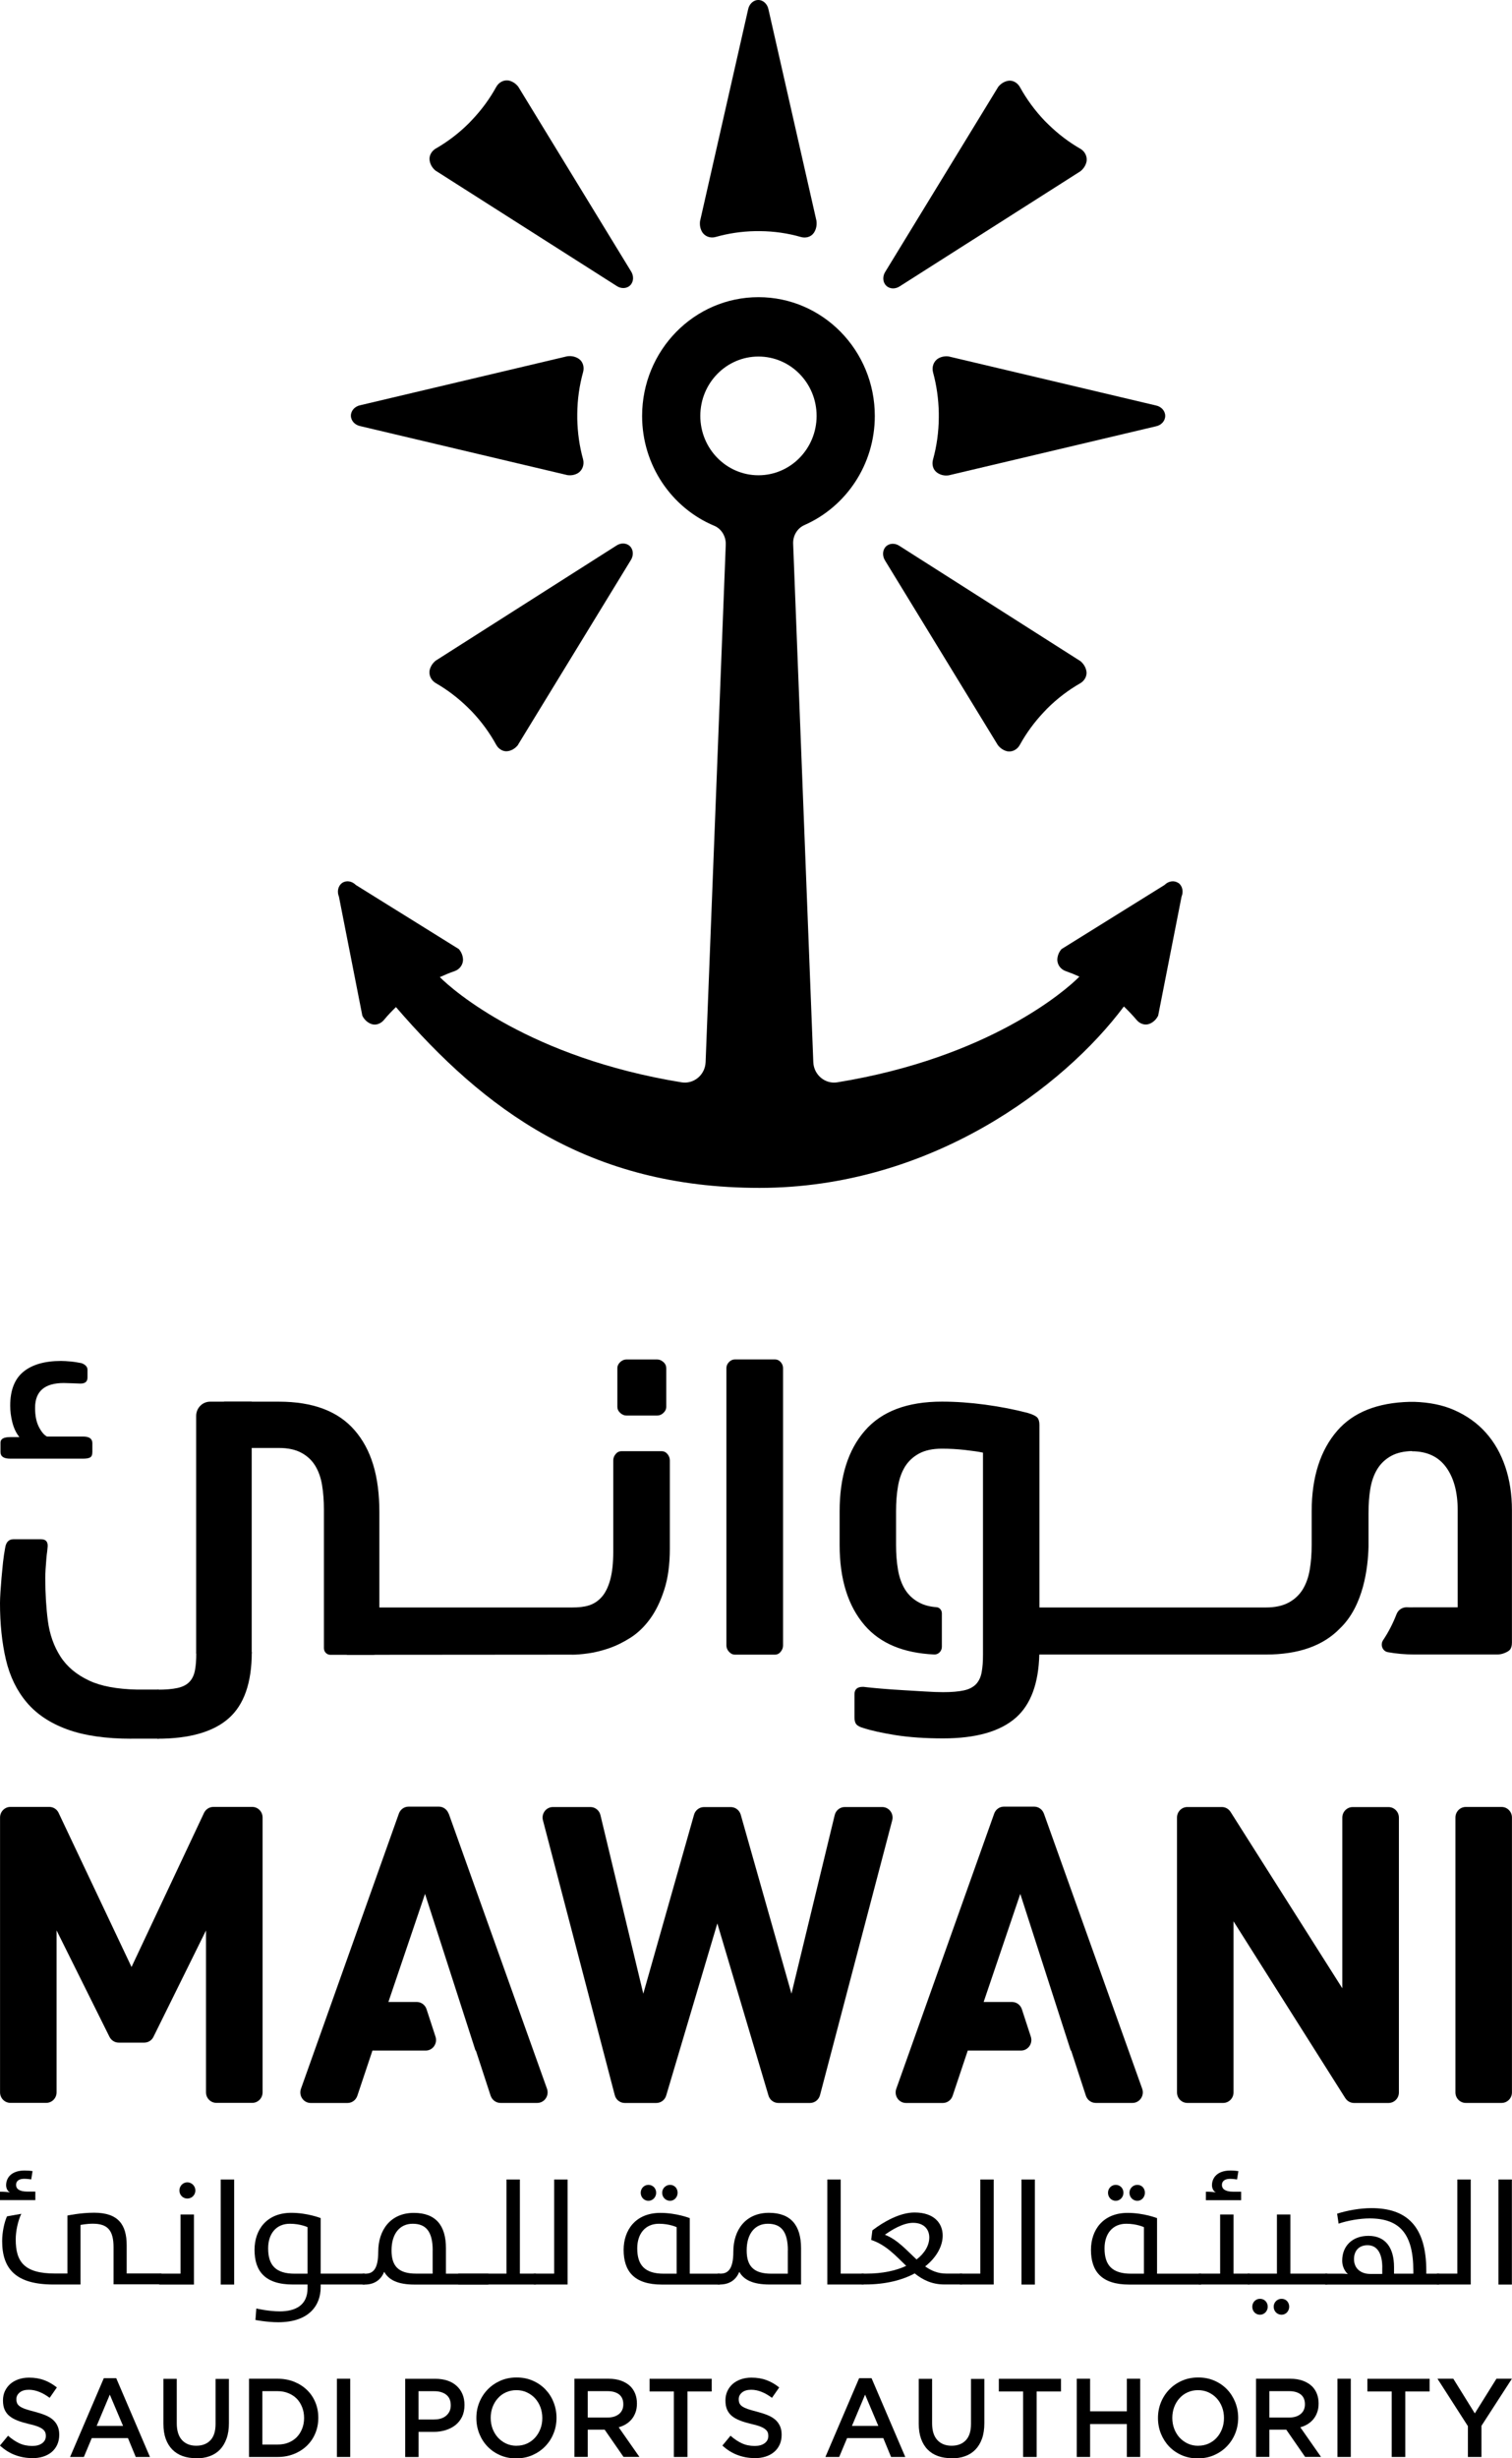 <?xml version="1.0" encoding="UTF-8"?>
<svg xmlns="http://www.w3.org/2000/svg" width="96" height="156" viewBox="0 0 96 156" fill="none">
  <g clip-path="url(#clip0_863_3014)">
    <path d="M2.028 155.986C1.654 155.986 1.294 155.919 0.95 155.79C0.607 155.66 0.292 155.461 -0.003 155.191L0.511 154.568C0.748 154.775 0.988 154.936 1.228 155.048C1.469 155.16 1.743 155.216 2.048 155.216C2.313 155.216 2.522 155.16 2.676 155.044C2.831 154.932 2.91 154.778 2.91 154.589V154.575C2.91 154.484 2.896 154.403 2.865 154.337C2.834 154.267 2.779 154.204 2.697 154.141C2.615 154.078 2.505 154.022 2.361 153.969C2.22 153.917 2.035 153.864 1.808 153.815C1.551 153.752 1.318 153.686 1.115 153.605C0.913 153.528 0.745 153.434 0.607 153.322C0.47 153.213 0.367 153.076 0.295 152.915C0.223 152.754 0.189 152.562 0.189 152.334V152.32C0.189 152.107 0.23 151.914 0.312 151.736C0.398 151.557 0.511 151.406 0.655 151.28C0.799 151.154 0.974 151.056 1.177 150.986C1.383 150.916 1.602 150.881 1.843 150.881C2.199 150.881 2.518 150.934 2.807 151.042C3.091 151.147 3.359 151.301 3.61 151.504L3.153 152.163C2.93 151.998 2.711 151.869 2.491 151.785C2.271 151.697 2.052 151.651 1.832 151.651C1.582 151.651 1.39 151.708 1.249 151.823C1.112 151.939 1.04 152.075 1.04 152.243V152.257C1.04 152.352 1.057 152.436 1.088 152.509C1.119 152.583 1.18 152.649 1.266 152.709C1.352 152.768 1.469 152.824 1.62 152.877C1.77 152.929 1.963 152.982 2.193 153.041C2.446 153.108 2.676 153.182 2.872 153.262C3.071 153.343 3.232 153.441 3.363 153.556C3.493 153.672 3.592 153.805 3.658 153.962C3.726 154.113 3.761 154.295 3.761 154.498V154.512C3.761 154.743 3.716 154.95 3.634 155.135C3.548 155.321 3.431 155.475 3.28 155.604C3.129 155.73 2.947 155.828 2.735 155.895C2.522 155.961 2.289 155.993 2.031 155.993" fill="black"></path>
    <path d="M7.813 153.945L6.972 151.96L6.138 153.945H7.813ZM6.588 150.916H7.38L9.521 155.916H8.619L8.125 154.719H5.826L5.325 155.916H4.45L6.591 150.916H6.588Z" fill="black"></path>
    <path d="M12.445 155.993C12.129 155.993 11.844 155.947 11.59 155.856C11.336 155.765 11.117 155.625 10.938 155.443C10.757 155.258 10.619 155.03 10.52 154.76C10.424 154.487 10.376 154.172 10.376 153.815V150.958H11.223V153.78C11.223 154.242 11.333 154.596 11.549 154.837C11.769 155.079 12.071 155.202 12.458 155.202C12.846 155.202 13.141 155.086 13.361 154.855C13.58 154.624 13.687 154.277 13.687 153.819V150.962H14.534V153.777C14.534 154.144 14.486 154.47 14.383 154.75C14.284 155.03 14.143 155.261 13.965 155.45C13.783 155.636 13.563 155.776 13.309 155.867C13.052 155.961 12.764 156.003 12.445 156.003" fill="black"></path>
    <path d="M17.615 155.128C17.869 155.128 18.103 155.09 18.312 155.006C18.521 154.922 18.696 154.806 18.844 154.656C18.988 154.505 19.101 154.33 19.183 154.12C19.266 153.913 19.307 153.689 19.307 153.448V153.434C19.307 153.192 19.266 152.968 19.183 152.758C19.101 152.548 18.988 152.369 18.844 152.219C18.696 152.072 18.521 151.953 18.312 151.869C18.103 151.781 17.873 151.739 17.615 151.739H16.658V155.128H17.615ZM15.81 150.951H17.622C18.003 150.951 18.35 151.014 18.669 151.14C18.984 151.266 19.259 151.441 19.489 151.662C19.719 151.883 19.897 152.145 20.021 152.446C20.148 152.747 20.209 153.073 20.209 153.42V153.434C20.209 153.784 20.148 154.109 20.021 154.41C19.897 154.715 19.719 154.974 19.489 155.198C19.259 155.422 18.984 155.597 18.669 155.723C18.35 155.853 18.003 155.916 17.622 155.916H15.81V150.951Z" fill="black"></path>
    <path d="M22.237 150.951H21.39V155.916H22.237V150.951Z" fill="black"></path>
    <path d="M27.569 153.535C27.895 153.535 28.153 153.451 28.338 153.287C28.527 153.118 28.619 152.908 28.619 152.646V152.632C28.619 152.338 28.523 152.114 28.334 151.967C28.142 151.816 27.888 151.742 27.569 151.742H26.571V153.539H27.569V153.535ZM25.723 150.955H27.641C27.923 150.955 28.18 150.993 28.41 151.07C28.64 151.147 28.835 151.259 28.993 151.406C29.154 151.55 29.278 151.728 29.364 151.932C29.45 152.135 29.491 152.362 29.491 152.611V152.625C29.491 152.905 29.439 153.15 29.34 153.36C29.237 153.57 29.1 153.745 28.921 153.889C28.746 154.029 28.537 154.137 28.3 154.211C28.063 154.284 27.809 154.323 27.542 154.323H26.574V155.919H25.727V150.955H25.723Z" fill="black"></path>
    <path d="M32.798 155.202C33.039 155.202 33.258 155.156 33.461 155.065C33.66 154.971 33.831 154.848 33.975 154.687C34.119 154.529 34.229 154.344 34.312 154.13C34.394 153.917 34.432 153.689 34.432 153.451V153.437C34.432 153.196 34.39 152.968 34.312 152.754C34.229 152.537 34.116 152.352 33.972 152.194C33.828 152.037 33.653 151.911 33.45 151.816C33.248 151.722 33.025 151.676 32.788 151.676C32.551 151.676 32.328 151.722 32.126 151.813C31.923 151.904 31.752 152.03 31.611 152.191C31.467 152.348 31.357 152.534 31.275 152.747C31.196 152.961 31.155 153.189 31.155 153.427V153.441C31.155 153.682 31.196 153.91 31.275 154.123C31.357 154.337 31.471 154.526 31.615 154.684C31.759 154.841 31.934 154.971 32.136 155.065C32.339 155.16 32.562 155.205 32.798 155.205M32.785 156.007C32.407 156.007 32.064 155.94 31.755 155.804C31.447 155.671 31.179 155.485 30.956 155.254C30.733 155.023 30.558 154.75 30.434 154.442C30.311 154.134 30.246 153.801 30.246 153.455V153.441C30.246 153.09 30.307 152.761 30.434 152.45C30.561 152.138 30.736 151.869 30.963 151.634C31.189 151.399 31.46 151.214 31.769 151.077C32.078 150.941 32.421 150.871 32.795 150.871C33.169 150.871 33.516 150.937 33.824 151.074C34.133 151.207 34.401 151.392 34.624 151.623C34.847 151.855 35.022 152.124 35.145 152.436C35.269 152.747 35.334 153.076 35.334 153.423V153.437C35.334 153.787 35.272 154.116 35.145 154.424C35.022 154.736 34.843 155.006 34.617 155.24C34.39 155.475 34.119 155.66 33.811 155.797C33.502 155.933 33.159 156.004 32.781 156.004" fill="black"></path>
    <path d="M38.57 153.413C38.875 153.413 39.119 153.339 39.304 153.189C39.486 153.038 39.575 152.835 39.575 152.579V152.565C39.575 152.296 39.486 152.089 39.311 151.949C39.132 151.809 38.885 151.739 38.566 151.739H37.317V153.413H38.573H38.57ZM36.466 150.951H38.635C38.94 150.951 39.211 150.993 39.448 151.081C39.685 151.168 39.88 151.291 40.038 151.445C40.169 151.581 40.268 151.739 40.337 151.918C40.405 152.1 40.44 152.296 40.44 152.513V152.527C40.44 152.73 40.412 152.915 40.354 153.076C40.295 153.241 40.217 153.385 40.114 153.511C40.011 153.637 39.891 153.742 39.75 153.829C39.609 153.917 39.451 153.983 39.283 154.032L40.597 155.912H39.589L38.391 154.183H37.317V155.912H36.47V150.948L36.466 150.951Z" fill="black"></path>
    <path d="M42.786 151.76H41.242V150.955H45.188V151.76H43.648V155.916H42.786V151.76Z" fill="black"></path>
    <path d="M47.899 155.986C47.525 155.986 47.164 155.919 46.821 155.79C46.478 155.66 46.159 155.461 45.867 155.191L46.382 154.568C46.619 154.775 46.856 154.936 47.099 155.048C47.339 155.16 47.614 155.216 47.919 155.216C48.184 155.216 48.393 155.16 48.547 155.044C48.702 154.932 48.781 154.778 48.781 154.589V154.575C48.781 154.484 48.767 154.403 48.736 154.337C48.705 154.267 48.65 154.204 48.568 154.141C48.485 154.078 48.376 154.022 48.235 153.969C48.094 153.917 47.909 153.864 47.682 153.815C47.422 153.752 47.192 153.686 46.989 153.605C46.787 153.528 46.615 153.434 46.478 153.322C46.344 153.213 46.238 153.076 46.166 152.915C46.094 152.754 46.06 152.562 46.06 152.334V152.32C46.06 152.107 46.101 151.914 46.183 151.736C46.265 151.557 46.379 151.406 46.523 151.28C46.667 151.154 46.842 151.056 47.044 150.986C47.247 150.916 47.47 150.881 47.71 150.881C48.067 150.881 48.386 150.934 48.671 151.042C48.959 151.147 49.223 151.301 49.474 151.504L49.014 152.163C48.791 151.998 48.571 151.869 48.355 151.785C48.139 151.697 47.919 151.651 47.696 151.651C47.446 151.651 47.254 151.708 47.113 151.823C46.976 151.939 46.904 152.075 46.904 152.243V152.257C46.904 152.352 46.917 152.436 46.952 152.509C46.983 152.583 47.041 152.649 47.13 152.709C47.216 152.768 47.336 152.824 47.487 152.877C47.638 152.929 47.83 152.982 48.06 153.041C48.317 153.108 48.544 153.182 48.739 153.262C48.938 153.343 49.1 153.441 49.23 153.556C49.36 153.672 49.456 153.805 49.525 153.962C49.594 154.113 49.628 154.295 49.628 154.498V154.512C49.628 154.743 49.587 154.95 49.501 155.135C49.415 155.321 49.299 155.475 49.144 155.604C48.993 155.73 48.811 155.828 48.599 155.895C48.386 155.961 48.153 155.993 47.895 155.993" fill="black"></path>
    <path d="M55.766 153.945L54.926 151.96L54.092 153.945H55.766ZM54.545 150.916H55.337L57.478 155.916H56.576L56.082 154.719H53.783L53.282 155.916H52.407L54.548 150.916H54.545Z" fill="black"></path>
    <path d="M60.402 155.993C60.086 155.993 59.801 155.947 59.548 155.856C59.294 155.765 59.074 155.625 58.896 155.443C58.714 155.258 58.577 155.03 58.48 154.761C58.381 154.487 58.333 154.172 58.333 153.815V150.958H59.181V153.78C59.181 154.242 59.29 154.596 59.51 154.838C59.73 155.079 60.031 155.202 60.419 155.202C60.807 155.202 61.102 155.086 61.322 154.855C61.541 154.624 61.651 154.277 61.651 153.819V150.962H62.498V153.777C62.498 154.144 62.45 154.47 62.351 154.75C62.251 155.03 62.111 155.261 61.929 155.45C61.747 155.636 61.527 155.776 61.273 155.867C61.016 155.961 60.728 156.003 60.409 156.003" fill="black"></path>
    <path d="M64.959 151.76H63.418V150.955H67.364V151.76H65.82V155.916H64.959V151.76Z" fill="black"></path>
    <path d="M68.365 150.951H69.213V153.017H71.546V150.951H72.394V155.916H71.546V153.826H69.213V155.916H68.365V150.951Z" fill="black"></path>
    <path d="M76.079 155.202C76.319 155.202 76.538 155.156 76.741 155.065C76.94 154.971 77.115 154.848 77.255 154.687C77.4 154.529 77.51 154.344 77.592 154.13C77.674 153.917 77.712 153.689 77.712 153.451V153.437C77.712 153.196 77.674 152.968 77.592 152.754C77.51 152.537 77.396 152.352 77.252 152.194C77.108 152.037 76.933 151.911 76.731 151.816C76.528 151.722 76.305 151.676 76.065 151.676C75.825 151.676 75.605 151.722 75.403 151.813C75.204 151.904 75.029 152.03 74.888 152.191C74.744 152.348 74.634 152.534 74.552 152.747C74.473 152.961 74.432 153.189 74.432 153.427V153.441C74.432 153.682 74.473 153.91 74.552 154.123C74.634 154.337 74.747 154.526 74.891 154.684C75.036 154.841 75.211 154.971 75.413 155.065C75.615 155.16 75.838 155.205 76.075 155.205M76.061 156.007C75.688 156.007 75.344 155.94 75.032 155.804C74.72 155.667 74.456 155.485 74.233 155.254C74.013 155.023 73.838 154.75 73.711 154.442C73.588 154.134 73.522 153.801 73.522 153.455V153.441C73.522 153.09 73.584 152.761 73.711 152.45C73.838 152.138 74.013 151.869 74.24 151.634C74.466 151.399 74.734 151.214 75.046 151.077C75.355 150.941 75.698 150.871 76.075 150.871C76.453 150.871 76.792 150.937 77.105 151.074C77.413 151.207 77.681 151.392 77.904 151.623C78.127 151.855 78.299 152.124 78.426 152.436C78.549 152.747 78.614 153.076 78.614 153.423V153.437C78.614 153.787 78.549 154.116 78.426 154.424C78.299 154.736 78.124 155.006 77.897 155.24C77.671 155.475 77.4 155.66 77.091 155.797C76.782 155.933 76.439 156.004 76.061 156.004" fill="black"></path>
    <path d="M81.85 153.413C82.155 153.413 82.399 153.339 82.581 153.189C82.763 153.038 82.852 152.835 82.852 152.579V152.565C82.852 152.296 82.763 152.089 82.588 151.949C82.409 151.809 82.162 151.739 81.843 151.739H80.594V153.413H81.85ZM79.747 150.951H81.915C82.22 150.951 82.492 150.993 82.728 151.081C82.965 151.168 83.161 151.291 83.318 151.445C83.449 151.581 83.548 151.739 83.617 151.918C83.686 152.1 83.72 152.296 83.72 152.513V152.527C83.72 152.73 83.692 152.915 83.634 153.076C83.576 153.241 83.497 153.385 83.394 153.511C83.291 153.637 83.171 153.742 83.03 153.829C82.889 153.917 82.732 153.983 82.56 154.032L83.874 155.912H82.865L81.668 154.183H80.594V155.912H79.747V150.948V150.951Z" fill="black"></path>
    <path d="M85.765 150.951H84.918V155.916H85.765V150.951Z" fill="black"></path>
    <path d="M88.362 151.76H86.818V150.955H90.768V151.76H89.224V155.916H88.362V151.76Z" fill="black"></path>
    <path d="M93.2 153.959L91.269 150.951H92.274L93.639 153.15L95.012 150.951H95.993L94.061 153.938V155.916H93.2V153.959Z" fill="black"></path>
    <path d="M7.209 142.608C7.209 141.529 6.828 141.113 5.891 141.113C5.51 141.113 5.112 141.19 5.112 141.19V144.971H3.39C1.046 144.971 0.137 144.015 0.137 142.219C0.137 141.652 0.274 141.018 0.443 140.647L1.352 140.486C1.139 140.931 0.998 141.582 0.998 142.111C0.998 143.546 1.554 144.274 3.493 144.274H4.282V140.595C4.282 140.595 5.099 140.416 5.977 140.416C7.524 140.416 8.043 141.19 8.043 142.485V144.271H10.249V144.961H7.209V142.597V142.608ZM0 139.082C0.25 139.082 0.491 139.1 0.638 139.128C0.47 139.051 0.388 138.844 0.388 138.672C0.388 138.21 0.71 137.738 1.565 137.738C1.77 137.738 1.963 137.755 2.066 137.773L1.983 138.301C1.901 138.291 1.716 138.263 1.537 138.263C1.194 138.263 1.019 138.413 1.019 138.651C1.019 138.89 1.215 139.075 1.743 139.075H2.244V139.614H0V139.075V139.082Z" fill="black"></path>
    <path d="M11.391 139.005C11.391 138.722 11.614 138.487 11.892 138.487C12.17 138.487 12.404 138.715 12.404 139.005C12.404 139.296 12.174 139.516 11.892 139.516C11.611 139.516 11.391 139.289 11.391 139.005ZM10.112 144.281H11.463V140.528H12.314V144.975H10.108V144.285L10.112 144.281Z" fill="black"></path>
    <path d="M14.867 138.308H14.013V144.975H14.867V138.308Z" fill="black"></path>
    <path d="M19.527 141.333C19.527 141.333 19.074 141.116 18.405 141.116C17.543 141.116 17.025 141.74 17.025 142.678C17.025 143.756 17.516 144.285 18.71 144.285H19.527V141.333ZM16.219 147.222L16.274 146.494C16.274 146.494 17.053 146.676 17.756 146.676C18.768 146.676 19.527 146.288 19.527 145.199V144.971H18.59C16.813 144.971 16.161 144.11 16.161 142.769C16.161 141.519 16.912 140.423 18.497 140.423C19.516 140.423 20.36 140.756 20.36 140.756V144.281H23.153V144.971H20.36V145.153C20.36 146.26 19.657 147.366 17.663 147.366C16.95 147.366 16.219 147.222 16.219 147.222Z" fill="black"></path>
    <path d="M27.473 142.807C27.473 141.589 27.027 141.116 26.204 141.116C25.38 141.116 24.859 141.75 24.859 142.807C24.859 143.809 25.305 144.281 26.423 144.281H27.47V142.807H27.473ZM24.389 144.169C24.183 144.691 23.75 144.975 23.157 144.975H23.02V144.285H23.198C23.672 144.285 24.015 144.012 24.015 142.895C24.015 141.505 24.804 140.427 26.276 140.427C27.665 140.427 28.314 141.221 28.314 142.667V144.285H31.007V144.975H26.324C25.257 144.975 24.684 144.681 24.395 144.169" fill="black"></path>
    <path d="M29.093 144.281H32.157V138.308H33.008V144.281H34.027V144.971H29.093V144.281Z" fill="black"></path>
    <path d="M33.889 144.281H35.186V138.308H36.037V144.971H33.889V144.281Z" fill="black"></path>
    <path d="M42.042 139.149C42.042 138.876 42.265 138.648 42.543 138.648C42.821 138.648 43.023 138.865 43.023 139.149C43.023 139.432 42.81 139.66 42.543 139.66C42.275 139.66 42.042 139.443 42.042 139.149ZM40.68 139.149C40.68 138.876 40.892 138.648 41.17 138.648C41.448 138.648 41.661 138.865 41.661 139.149C41.661 139.432 41.438 139.66 41.17 139.66C40.903 139.66 40.68 139.443 40.68 139.149ZM42.961 141.333C42.961 141.333 42.508 141.116 41.839 141.116C40.978 141.116 40.46 141.74 40.46 142.678C40.46 143.756 40.951 144.285 42.145 144.285H42.961V141.333ZM42.025 144.975C40.247 144.975 39.596 144.113 39.596 142.772C39.596 141.522 40.347 140.427 41.932 140.427C42.951 140.427 43.795 140.759 43.795 140.759V144.285H45.706V144.975H42.025Z" fill="black"></path>
    <path d="M50.023 142.807C50.023 141.589 49.577 141.116 48.753 141.116C47.93 141.116 47.408 141.75 47.408 142.807C47.408 143.809 47.854 144.285 48.973 144.285H50.019V142.807H50.023ZM48.866 144.971C47.799 144.971 47.226 144.677 46.938 144.166C46.732 144.688 46.3 144.971 45.706 144.971H45.566V144.281H45.744C46.214 144.281 46.561 144.005 46.561 142.891C46.561 141.501 47.346 140.423 48.822 140.423C50.211 140.423 50.86 141.218 50.86 142.664V144.971H48.87H48.866Z" fill="black"></path>
    <path d="M52.527 138.308H53.378V144.281H54.84V144.971H52.527V138.308Z" fill="black"></path>
    <path d="M58.196 143.382C58.724 142.975 59.002 142.475 59.002 141.985C59.002 141.494 58.686 141.057 57.972 141.057C57.334 141.057 56.593 141.519 56.185 141.813C56.991 142.125 57.575 142.814 58.196 143.382ZM54.703 144.281H55.008C56.037 144.281 56.888 144.092 57.537 143.788C56.878 143.154 56.257 142.454 55.313 142.142L55.389 141.536C56.113 140.98 57.139 140.402 58.065 140.402C59.328 140.402 59.853 141.102 59.853 141.866C59.853 142.527 59.472 143.245 58.741 143.823C59.129 144.099 59.554 144.278 60.076 144.278H61.085V144.968H59.956C59.167 144.968 58.583 144.674 58.075 144.267C57.279 144.695 56.223 144.968 54.936 144.968H54.706V144.278L54.703 144.281Z" fill="black"></path>
    <path d="M60.944 144.281H62.241V138.308H63.092V144.971H60.944V144.281Z" fill="black"></path>
    <path d="M65.706 138.308H64.856V144.975H65.706V138.308Z" fill="black"></path>
    <path d="M71.711 139.149C71.711 138.876 71.931 138.648 72.212 138.648C72.493 138.648 72.692 138.865 72.692 139.149C72.692 139.432 72.48 139.66 72.212 139.66C71.944 139.66 71.711 139.443 71.711 139.149ZM70.349 139.149C70.349 138.876 70.562 138.648 70.84 138.648C71.118 138.648 71.33 138.865 71.33 139.149C71.33 139.432 71.107 139.66 70.84 139.66C70.572 139.66 70.349 139.443 70.349 139.149ZM72.631 141.333C72.631 141.333 72.178 141.116 71.509 141.116C70.647 141.116 70.129 141.74 70.129 142.678C70.129 143.756 70.62 144.285 71.814 144.285H72.631V141.333ZM71.694 144.975C69.917 144.975 69.268 144.113 69.268 142.772C69.268 141.522 70.019 140.427 71.601 140.427C72.62 140.427 73.464 140.759 73.464 140.759V144.285H76.261V144.975H71.697H71.694Z" fill="black"></path>
    <path d="M76.563 139.082C76.813 139.082 77.053 139.1 77.201 139.128C77.033 139.051 76.951 138.844 76.951 138.672C76.951 138.21 77.276 137.738 78.127 137.738C78.33 137.738 78.525 137.759 78.628 137.776L78.543 138.305C78.46 138.294 78.275 138.266 78.1 138.266C77.757 138.266 77.582 138.417 77.582 138.655C77.582 138.893 77.777 139.082 78.302 139.082H78.803V139.621H76.563V139.082ZM76.117 144.281H77.469V140.528H78.32V144.281H79.349V144.971H76.113V144.281H76.117Z" fill="black"></path>
    <path d="M81.37 146.89C81.092 146.89 80.869 146.673 80.869 146.379C80.869 146.102 81.092 145.878 81.37 145.878C81.647 145.878 81.853 146.095 81.853 146.379C81.853 146.662 81.641 146.89 81.37 146.89ZM80.001 146.89C79.723 146.89 79.51 146.673 79.51 146.379C79.51 146.102 79.723 145.878 80.001 145.878C80.278 145.878 80.491 146.095 80.491 146.379C80.491 146.662 80.268 146.89 80.001 146.89ZM79.211 144.281H81.075V140.528H81.929V144.281H84.272V144.971H79.215V144.281H79.211Z" fill="black"></path>
    <path d="M87.765 143.896C87.765 143.081 87.494 142.478 86.829 142.478C86.245 142.478 85.968 142.874 85.968 143.357C85.968 143.973 86.42 144.302 87.004 144.302H87.762V143.896H87.765ZM84.142 144.975V144.285H85.237C85.422 144.285 85.58 144.313 85.58 144.313C85.569 144.302 85.219 144.012 85.219 143.452C85.219 142.534 85.858 141.883 86.887 141.883C87.992 141.883 88.51 142.667 88.51 143.868V144.285H89.735V144.096C89.735 141.75 88.863 140.777 86.956 140.777C86.352 140.777 85.576 140.91 84.99 141.109L84.897 140.476C85.528 140.276 86.341 140.125 87.076 140.125C89.306 140.125 90.558 141.26 90.558 144.096V144.285H91.375V144.975H84.149H84.142Z" fill="black"></path>
    <path d="M91.231 144.281H92.528V138.308H93.379V144.971H91.231V144.281Z" fill="black"></path>
    <path d="M95.993 138.308H95.139V144.975H95.993V138.308Z" fill="black"></path>
    <path d="M49.199 86.266H46.667C46.523 86.266 46.392 86.322 46.286 86.434C46.176 86.546 46.121 86.676 46.121 86.823V104.417C46.121 104.564 46.176 104.7 46.286 104.819C46.396 104.942 46.523 105.001 46.667 105.001H49.199C49.343 105.001 49.467 104.942 49.566 104.819C49.666 104.7 49.717 104.567 49.717 104.417V86.823C49.717 86.676 49.666 86.546 49.566 86.434C49.467 86.322 49.343 86.266 49.199 86.266Z" fill="black"></path>
    <path d="M36.319 105.005C36.593 105.005 36.933 104.977 37.341 104.921C37.749 104.865 38.185 104.76 38.648 104.602C39.111 104.445 39.575 104.217 40.038 103.923C40.501 103.625 40.913 103.23 41.277 102.729C41.64 102.228 41.939 101.616 42.175 100.88C42.412 100.149 42.529 99.284 42.529 98.282V92.677C42.529 92.53 42.481 92.394 42.381 92.275C42.282 92.155 42.158 92.092 42.014 92.092H39.455C39.31 92.092 39.187 92.152 39.087 92.275C38.988 92.394 38.937 92.53 38.937 92.677V98.472C38.937 99.193 38.871 99.788 38.744 100.25C38.617 100.712 38.439 101.073 38.213 101.332C37.986 101.591 37.715 101.773 37.396 101.875C37.08 101.976 36.72 102.008 36.322 102.008H22.024V105.012L36.322 105.001L36.319 105.005Z" fill="black"></path>
    <path d="M39.77 89.827H41.73C41.874 89.827 42.008 89.771 42.124 89.659C42.241 89.547 42.303 89.421 42.303 89.27V86.827C42.303 86.68 42.244 86.546 42.124 86.438C42.004 86.329 41.874 86.27 41.73 86.27H39.77C39.626 86.27 39.493 86.326 39.376 86.438C39.259 86.55 39.197 86.68 39.197 86.827V89.27C39.197 89.418 39.256 89.547 39.376 89.659C39.496 89.771 39.626 89.827 39.77 89.827Z" fill="black"></path>
    <path d="M5.709 92.492C5.812 92.446 5.864 92.331 5.864 92.141V91.581C5.864 91.301 5.668 91.161 5.28 91.161H2.982C2.8 91.067 2.628 90.863 2.467 90.548C2.306 90.233 2.227 89.831 2.227 89.34C2.227 88.29 2.834 87.765 4.045 87.765C4.158 87.765 4.354 87.772 4.628 87.782C4.903 87.793 5.064 87.8 5.109 87.8C5.407 87.8 5.555 87.674 5.555 87.415V86.925C5.555 86.739 5.428 86.599 5.177 86.504C4.948 86.459 4.721 86.42 4.491 86.399C4.261 86.378 4.055 86.364 3.874 86.364C2.844 86.364 2.048 86.592 1.489 87.047C0.93 87.502 0.648 88.22 0.648 89.2C0.648 89.55 0.693 89.908 0.786 90.268C0.878 90.629 1.026 90.941 1.232 91.196H0.648C0.237 91.196 0.031 91.312 0.031 91.546V92.145C0.031 92.425 0.237 92.565 0.648 92.565H5.28C5.462 92.565 5.606 92.544 5.709 92.495" fill="black"></path>
    <path d="M95.578 93.094C95.296 92.254 94.885 91.525 94.339 90.916C93.797 90.307 93.121 89.827 92.315 89.474C91.587 89.155 90.743 88.99 89.8 88.959H89.501C87.463 89.011 85.926 89.617 84.907 90.79C83.84 92.019 83.281 93.724 83.281 95.905V98.041C83.281 98.615 83.239 99.14 83.157 99.62C83.075 100.1 82.924 100.516 82.708 100.87C82.488 101.22 82.189 101.5 81.809 101.703C81.428 101.906 80.947 102.008 80.368 102.008H65.995V90.415C65.995 90.212 65.95 90.058 65.861 89.957C65.768 89.855 65.569 89.757 65.264 89.666C64.413 89.442 63.507 89.267 62.546 89.137C61.586 89.008 60.673 88.945 59.801 88.945C57.609 88.945 55.979 89.561 54.912 90.79C53.841 92.019 53.31 93.724 53.31 95.905V98.041C53.31 100.222 53.845 101.927 54.912 103.156C55.9 104.294 57.369 104.903 59.318 104.991C59.582 105.001 59.801 104.777 59.801 104.504V102.379C59.801 102.179 59.657 102.008 59.465 101.99C59.033 101.959 58.666 101.861 58.36 101.696C57.979 101.493 57.681 101.217 57.461 100.863C57.245 100.513 57.098 100.096 57.015 99.613C56.933 99.133 56.892 98.608 56.892 98.034V95.898C56.892 95.328 56.933 94.799 57.015 94.319C57.098 93.836 57.245 93.423 57.461 93.069C57.681 92.719 57.979 92.442 58.36 92.236C58.741 92.033 59.221 91.931 59.801 91.931C60.292 91.931 60.786 91.959 61.284 92.015C61.781 92.071 62.158 92.127 62.412 92.183V104.994C62.412 105.474 62.385 105.789 62.33 106.104C62.275 106.419 62.158 106.671 61.977 106.868C61.795 107.06 61.538 107.197 61.201 107.27C60.868 107.344 60.429 107.382 59.884 107.382C59.575 107.382 59.194 107.368 58.741 107.34C58.288 107.312 57.822 107.284 57.341 107.256C56.861 107.228 56.398 107.197 55.955 107.158C55.512 107.12 55.135 107.085 54.826 107.046H54.771C54.428 107.046 54.253 107.204 54.253 107.515V108.986C54.253 109.189 54.294 109.336 54.377 109.43C54.459 109.521 54.6 109.598 54.799 109.651C55.306 109.819 55.996 109.97 56.864 110.11C57.732 110.246 58.738 110.316 59.88 110.316C61.963 110.316 63.504 109.879 64.502 109C65.449 108.163 65.94 106.826 65.988 104.994H80.371C82.447 104.994 84.015 104.438 85.082 103.331C86.575 101.903 86.856 99.487 86.89 98.15C86.89 98.111 86.89 96.042 86.89 96.042C86.89 95.468 86.924 94.942 87.007 94.459C87.089 93.98 87.24 93.563 87.456 93.213C87.672 92.863 87.974 92.583 88.352 92.379C88.698 92.194 89.131 92.096 89.642 92.082V92.096C90.603 92.096 91.327 92.436 91.817 93.108C92.308 93.784 92.552 94.694 92.552 95.839V101.997H89.793C89.793 101.997 89.522 102.008 89.395 101.997C89.079 101.966 88.788 102.13 88.671 102.428C88.451 102.995 88.17 103.555 87.817 104.081C87.621 104.375 87.775 104.781 88.118 104.844C88.633 104.938 89.192 104.991 89.796 104.991H95.06C95.211 104.991 95.365 104.963 95.506 104.907C95.677 104.84 95.794 104.77 95.859 104.7C95.948 104.599 95.996 104.445 95.996 104.242V95.839C95.996 94.841 95.856 93.92 95.574 93.08" fill="black"></path>
    <path d="M20.978 105.012C20.748 105.012 20.566 104.823 20.566 104.592V95.783C20.566 95.219 20.525 94.704 20.446 94.228C20.367 93.755 20.22 93.349 20.007 93.003C19.794 92.659 19.499 92.386 19.125 92.187C18.751 91.987 18.281 91.886 17.712 91.886H14.222V88.948H17.712C19.863 88.948 21.465 89.55 22.512 90.758C23.562 91.966 24.087 93.64 24.087 95.972V104.781C24.087 104.823 23.901 105.012 23.672 105.012H20.978Z" fill="black"></path>
    <path d="M12.455 104.917H15.982V88.948H13.34C12.85 88.948 12.455 89.354 12.455 89.852V104.917Z" fill="black"></path>
    <path d="M9.988 107.225C10.513 107.225 10.945 107.19 11.275 107.116C11.604 107.043 11.858 106.913 12.036 106.72C12.215 106.531 12.328 106.279 12.383 105.971C12.438 105.663 12.462 105.355 12.462 104.882L15.986 104.84C15.986 106.78 15.495 108.184 14.517 109.045C13.539 109.907 12.026 110.337 9.988 110.337V107.225Z" fill="black"></path>
    <path d="M8.355 110.337C6.708 110.337 5.342 110.138 4.261 109.742C3.181 109.346 2.323 108.776 1.695 108.03C1.064 107.284 0.624 106.377 0.374 105.313C0.124 104.245 0 103.051 0 101.728C0 101.556 0.01 101.329 0.027 101.048C0.045 100.768 0.069 100.457 0.096 100.128C0.124 99.799 0.158 99.466 0.192 99.137C0.23 98.808 0.274 98.499 0.329 98.216C0.384 97.859 0.563 97.677 0.858 97.677H2.601C2.934 97.677 3.074 97.866 3.016 98.244C2.978 98.678 2.989 98.415 2.944 98.913C2.899 99.413 2.875 99.826 2.875 100.145C2.875 101.108 2.93 102.015 3.04 102.862C3.153 103.713 3.417 104.462 3.833 105.113C4.248 105.765 4.865 106.279 5.679 106.657C6.423 107.004 7.428 107.19 8.688 107.218H10.084V110.334H8.348L8.355 110.337Z" fill="black"></path>
    <path d="M13.079 132.78V122.504L9.744 129.254C9.635 129.482 9.405 129.622 9.158 129.622H7.538C7.291 129.622 7.065 129.482 6.951 129.254L3.592 122.5V132.776C3.592 133.148 3.297 133.445 2.937 133.445H0.659C0.295 133.445 0.003 133.144 0.003 132.776V115.337C0.003 114.966 0.298 114.665 0.659 114.665H3.133C3.383 114.665 3.616 114.812 3.723 115.046L8.351 124.822L12.953 115.046C13.062 114.815 13.292 114.665 13.546 114.665H16.017C16.38 114.665 16.672 114.966 16.672 115.337V132.776C16.672 133.148 16.377 133.445 16.017 133.445H13.738C13.375 133.445 13.079 133.144 13.079 132.776" fill="black"></path>
    <path d="M28.489 115.085L34.73 132.549C34.884 132.987 34.569 133.449 34.112 133.449H31.776C31.494 133.449 31.244 133.263 31.151 132.99L30.215 130.126H30.191L26.986 120.183L24.66 127.042H26.461C26.742 127.042 26.993 127.227 27.082 127.5L27.651 129.244C27.792 129.678 27.477 130.126 27.027 130.126H23.647L22.687 132.997C22.594 133.27 22.347 133.452 22.066 133.452H19.726C19.269 133.452 18.954 132.99 19.108 132.552L25.325 115.088C25.421 114.822 25.665 114.647 25.943 114.647H27.864C28.142 114.647 28.386 114.826 28.482 115.088" fill="black"></path>
    <path d="M51.426 133.452H49.419C49.13 133.452 48.873 133.26 48.791 132.976L45.545 122.056L42.299 132.976C42.217 133.26 41.959 133.452 41.671 133.452H39.667C39.369 133.452 39.108 133.249 39.033 132.955L34.473 115.515C34.359 115.088 34.675 114.672 35.107 114.672H37.485C37.787 114.672 38.051 114.882 38.123 115.183L40.844 126.516L44.066 115.158C44.148 114.871 44.406 114.675 44.697 114.675H46.399C46.691 114.675 46.948 114.871 47.031 115.158L50.252 126.516L52.997 115.183C53.069 114.882 53.334 114.672 53.636 114.672H56.013C56.446 114.672 56.761 115.092 56.648 115.515L52.064 132.955C51.985 133.249 51.728 133.452 51.429 133.452" fill="black"></path>
    <path d="M66.279 115.085L72.521 132.549C72.675 132.987 72.359 133.449 71.903 133.449H69.57C69.285 133.449 69.035 133.263 68.945 132.99L68.009 130.126H67.985L64.78 120.183L62.454 127.042H64.255C64.537 127.042 64.79 127.227 64.88 127.5L65.449 129.244C65.59 129.678 65.274 130.126 64.825 130.126H61.445L60.484 132.997C60.392 133.27 60.145 133.452 59.863 133.452H57.523C57.067 133.452 56.751 132.99 56.906 132.552L63.123 115.088C63.219 114.822 63.462 114.647 63.74 114.647H65.662C65.94 114.647 66.183 114.826 66.279 115.088" fill="black"></path>
    <path d="M85.415 133.144L78.319 121.923V132.78C78.319 133.151 78.024 133.449 77.664 133.449H75.386C75.022 133.449 74.73 133.148 74.73 132.78V115.34C74.73 114.973 75.025 114.672 75.386 114.672H77.578C77.801 114.672 78.007 114.787 78.13 114.98L85.226 126.173V115.344C85.226 114.976 85.521 114.675 85.881 114.675H88.16C88.523 114.675 88.819 114.976 88.819 115.344V132.783C88.819 133.155 88.523 133.452 88.16 133.452H85.971C85.748 133.452 85.538 133.337 85.418 133.144" fill="black"></path>
    <path d="M92.408 132.78V115.34C92.408 114.969 92.703 114.668 93.063 114.668H95.341C95.705 114.668 95.997 114.969 95.997 115.34V132.78C95.997 133.151 95.702 133.449 95.341 133.449H93.063C92.699 133.449 92.408 133.148 92.408 132.78Z" fill="black"></path>
    <path d="M51.844 14.036L48.794 0.606C48.729 0.263 48.465 0 48.146 0C47.827 0 47.562 0.263 47.497 0.606L44.447 14.036C44.416 14.288 44.464 14.512 44.567 14.698C44.739 15.006 45.102 15.136 45.439 15.038C46.242 14.81 47.086 14.684 47.954 14.667H48.256C49.158 14.674 50.029 14.803 50.856 15.041C51.155 15.125 51.484 15.041 51.663 14.789C51.803 14.59 51.875 14.334 51.841 14.036" fill="black"></path>
    <path d="M60.227 30.166L73.389 27.054C73.725 26.987 73.982 26.718 73.982 26.392C73.982 26.067 73.725 25.797 73.389 25.73L60.227 22.618C59.98 22.59 59.76 22.639 59.578 22.744C59.276 22.919 59.149 23.29 59.242 23.633C59.465 24.453 59.589 25.314 59.606 26.2V26.508C59.599 27.428 59.472 28.318 59.239 29.162C59.153 29.466 59.235 29.802 59.486 29.984C59.685 30.128 59.932 30.205 60.223 30.166" fill="black"></path>
    <path d="M63.37 5.528L56.219 17.23C56.027 17.517 56.034 17.895 56.261 18.122C56.484 18.35 56.854 18.357 57.136 18.164L68.599 10.868C68.795 10.71 68.915 10.518 68.973 10.311C69.066 9.971 68.897 9.614 68.592 9.439C67.865 9.023 67.182 8.504 66.554 7.888L66.338 7.675C65.707 7.016 65.182 6.295 64.76 5.532C64.609 5.259 64.317 5.077 64.015 5.126C63.775 5.168 63.548 5.294 63.367 5.528" fill="black"></path>
    <path d="M27.679 10.843L39.142 18.14C39.424 18.336 39.794 18.329 40.017 18.101C40.244 17.87 40.247 17.492 40.059 17.209L32.908 5.507C32.754 5.308 32.565 5.185 32.362 5.126C32.03 5.031 31.68 5.203 31.508 5.514C31.1 6.257 30.592 6.953 29.988 7.591L29.779 7.811C29.134 8.455 28.427 8.991 27.676 9.422C27.408 9.576 27.23 9.873 27.278 10.181C27.315 10.427 27.442 10.661 27.672 10.843" fill="black"></path>
    <path d="M36.034 22.604L22.872 25.716C22.536 25.783 22.279 26.056 22.279 26.378C22.279 26.7 22.536 26.973 22.872 27.04L36.034 30.152C36.281 30.184 36.501 30.135 36.682 30.03C36.984 29.855 37.111 29.48 37.019 29.14C36.792 28.321 36.669 27.46 36.652 26.574V26.266C36.658 25.345 36.789 24.456 37.022 23.612C37.105 23.311 37.022 22.971 36.775 22.789C36.576 22.646 36.326 22.572 36.038 22.607" fill="black"></path>
    <path d="M32.891 47.259L40.041 35.562C40.234 35.275 40.227 34.897 40.004 34.669C39.781 34.441 39.41 34.434 39.129 34.627L27.665 41.923C27.47 42.081 27.35 42.274 27.291 42.48C27.199 42.823 27.367 43.177 27.672 43.352C28.396 43.769 29.082 44.287 29.71 44.903L29.926 45.117C30.558 45.775 31.083 46.496 31.505 47.263C31.656 47.536 31.947 47.718 32.249 47.666C32.489 47.627 32.716 47.497 32.898 47.263" fill="black"></path>
    <path d="M68.582 41.944L57.118 34.648C56.837 34.452 56.466 34.459 56.243 34.687C56.02 34.918 56.014 35.296 56.202 35.583L63.353 47.28C63.507 47.48 63.696 47.602 63.898 47.662C64.231 47.757 64.578 47.585 64.749 47.273C65.157 46.531 65.665 45.834 66.269 45.194L66.478 44.973C67.124 44.329 67.83 43.793 68.582 43.362C68.849 43.209 69.028 42.911 68.98 42.603C68.939 42.358 68.812 42.127 68.582 41.941" fill="black"></path>
    <path d="M48.156 22.625C50.194 22.625 51.848 24.312 51.848 26.392C51.848 28.472 50.194 30.16 48.156 30.16C46.118 30.16 44.464 28.472 44.464 26.392C44.464 24.312 46.118 22.625 48.156 22.625ZM74.806 56.03C74.542 55.848 74.178 55.914 73.938 56.16L67.398 60.228C67.233 60.42 67.151 60.634 67.134 60.848C67.106 61.201 67.34 61.516 67.669 61.628C67.961 61.73 68.249 61.845 68.534 61.975C67.693 62.833 62.814 67.111 53.162 68.683C52.387 68.809 51.673 68.211 51.639 67.409L50.359 34.526C50.331 34.007 50.616 33.517 51.083 33.318H51.08C53.704 32.162 55.543 29.498 55.543 26.396C55.543 22.233 52.236 18.858 48.156 18.858C44.077 18.858 40.769 22.233 40.769 26.396C40.769 29.543 42.663 32.243 45.353 33.367C45.823 33.566 46.104 34.06 46.08 34.578L44.8 67.409C44.766 68.211 44.053 68.809 43.274 68.683C33.663 67.118 28.787 62.871 27.926 62.007C28.232 61.866 28.544 61.737 28.859 61.628C29.189 61.516 29.422 61.201 29.395 60.848C29.378 60.634 29.295 60.42 29.134 60.228L22.594 56.16C22.354 55.914 21.99 55.848 21.726 56.03C21.462 56.212 21.386 56.583 21.52 56.902L23.006 64.457C23.14 64.723 23.339 64.891 23.569 64.979C23.857 65.088 24.176 64.965 24.375 64.727C24.612 64.44 24.869 64.17 25.14 63.908C30.726 70.385 37.352 75.381 48.221 75.381C59.091 75.381 67.556 68.963 71.358 63.869C71.642 64.142 71.913 64.426 72.164 64.723C72.363 64.962 72.682 65.084 72.97 64.975C73.197 64.888 73.399 64.72 73.533 64.454L75.019 56.898C75.152 56.58 75.077 56.209 74.813 56.026" fill="black"></path>
  </g>
  <defs>
    <clipPath id="clip0_863_3014">
      <rect width="96" height="156" fill="white"></rect>
    </clipPath>
  </defs>
</svg>
